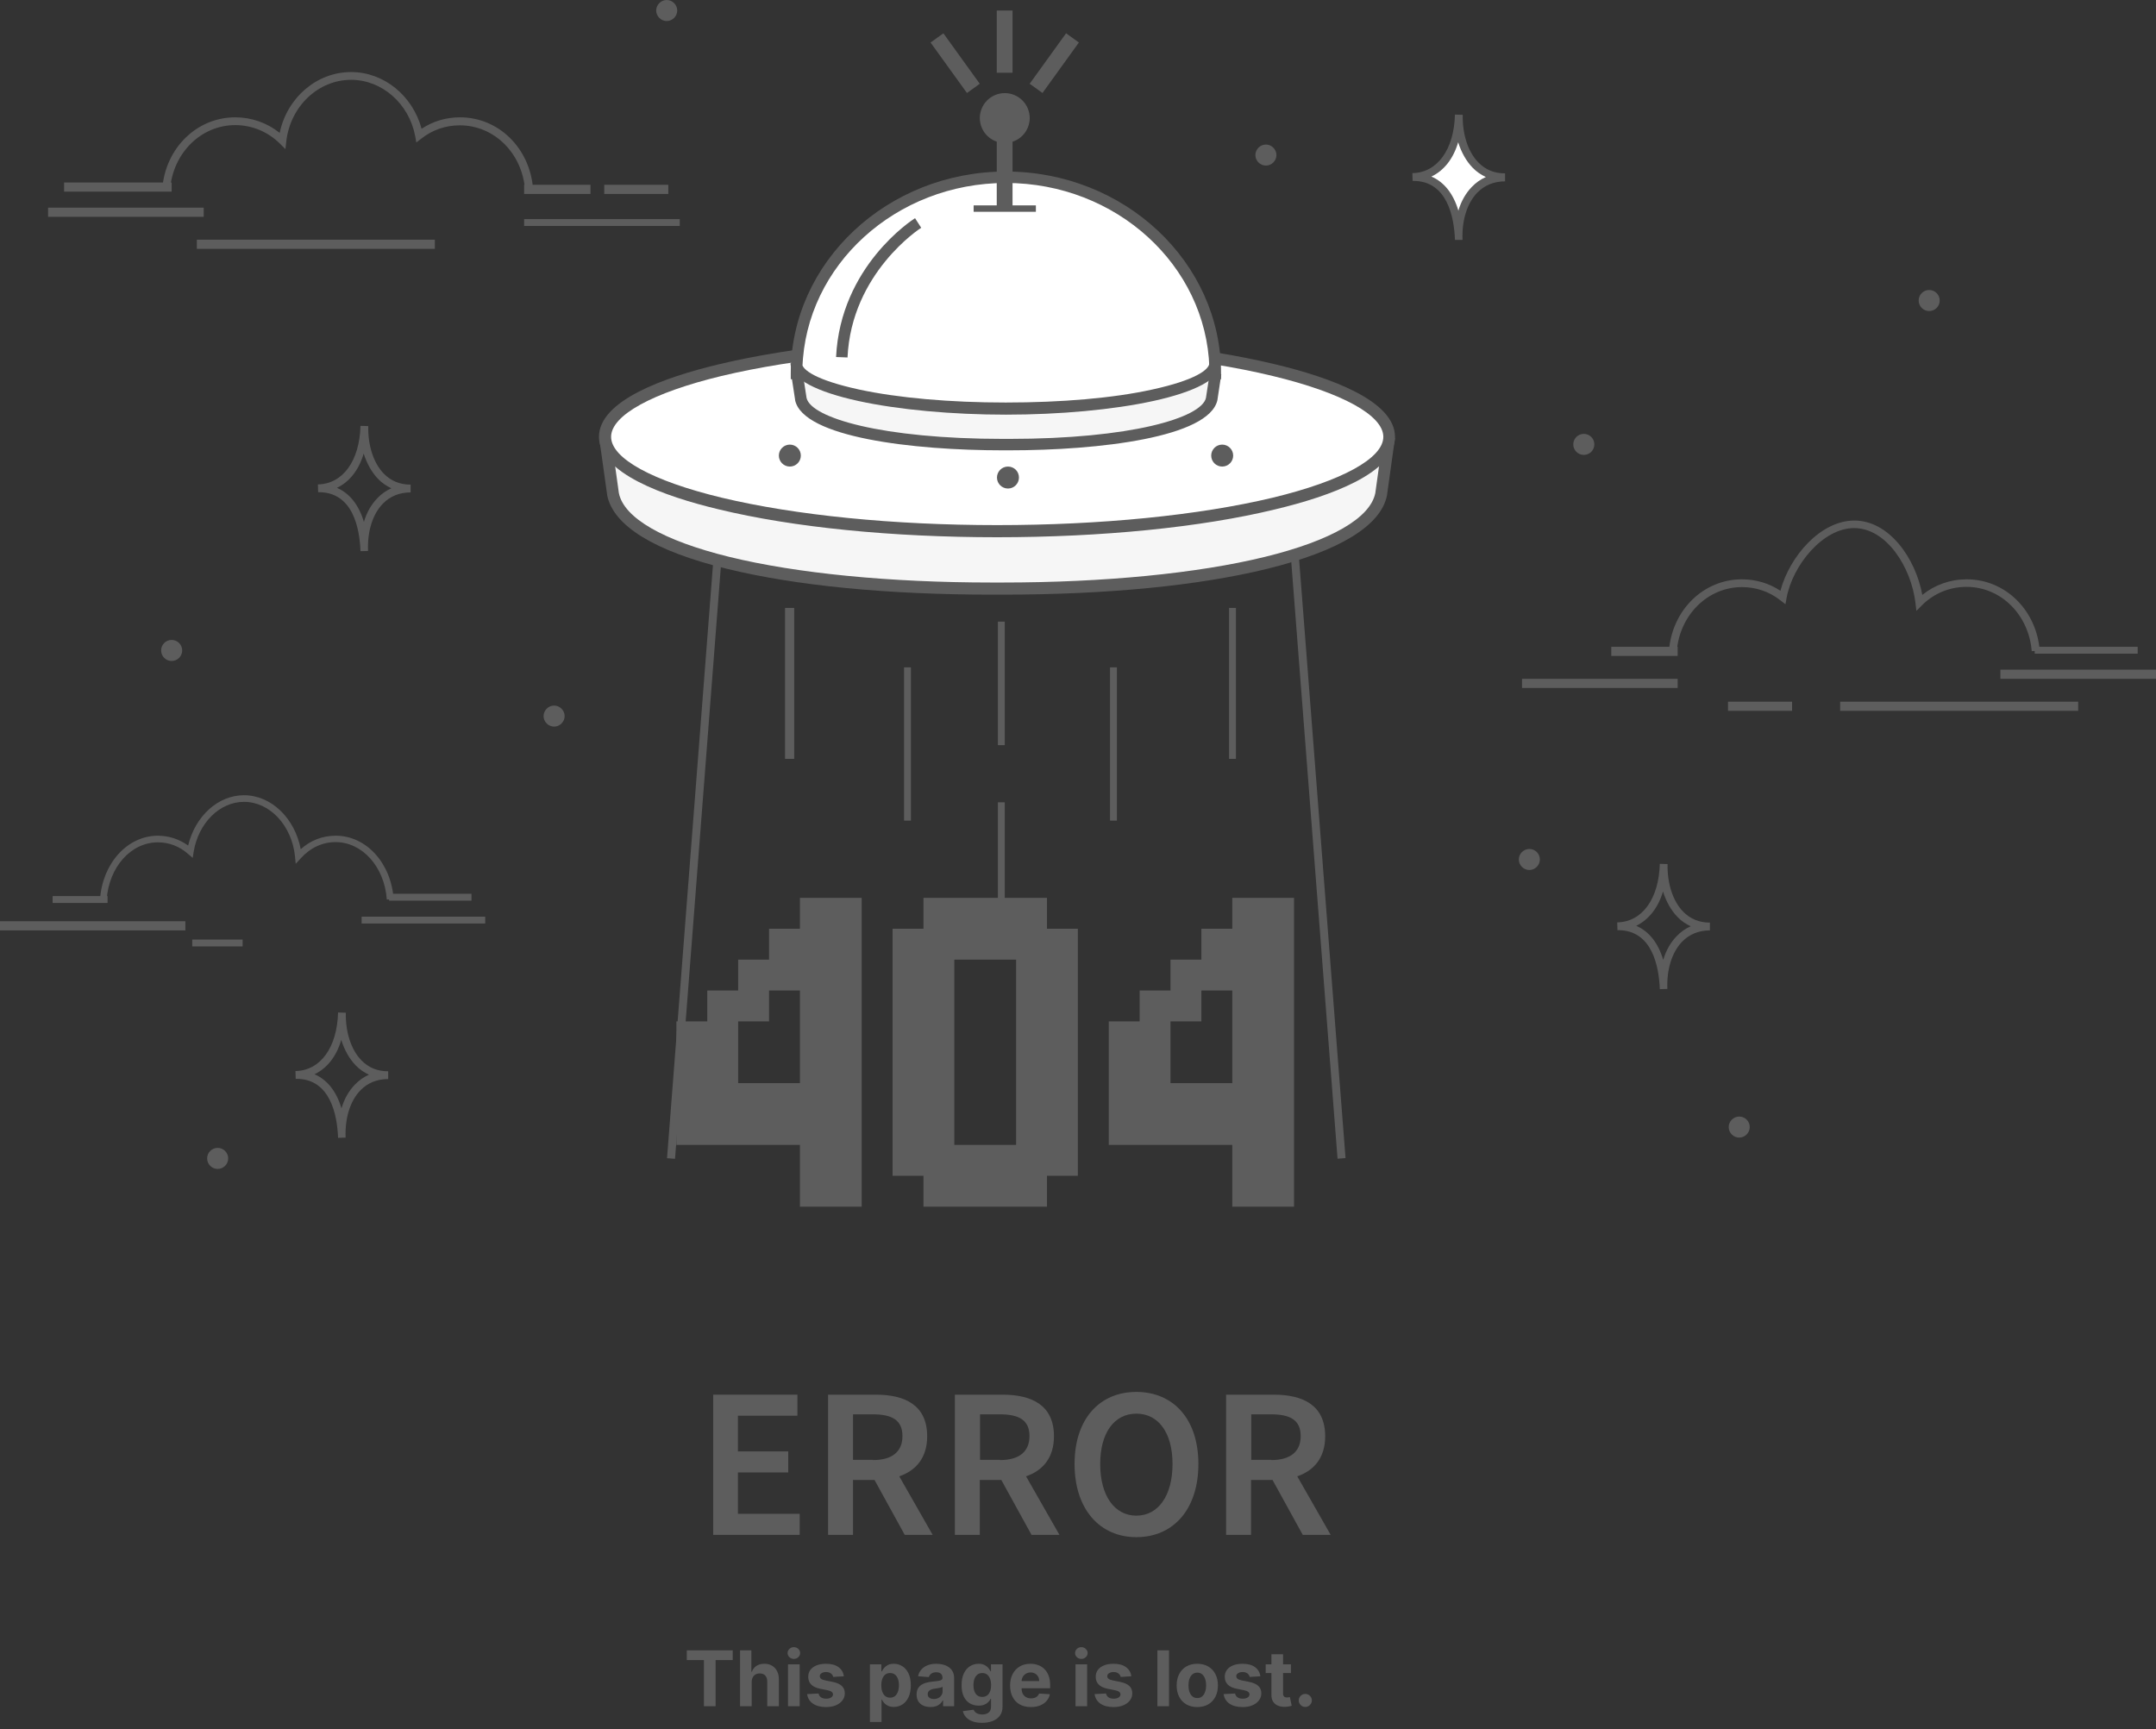 <svg width="561" height="450" viewBox="0 0 561 450" fill="none" xmlns="http://www.w3.org/2000/svg">
<rect x="0" y="0" width="561" height="450" fill="#333333" stroke="none"/>
<g clip-path="url(#clip0_297_8815)">
<path d="M260.848 104.092C260.372 104.092 260.193 104.092 259.419 104.092C258.644 104.092 258.585 104.092 258.108 104.092C219.398 104.092 173.78 107.781 157.641 114.923L159.546 128.612C162.464 143.49 203.616 153.191 258.108 153.191C258.585 153.191 258.704 153.191 259.419 153.191C260.193 153.191 260.372 153.191 260.848 153.191C315.34 153.191 356.492 143.49 359.47 128.612L361.375 114.923C345.177 107.722 299.558 104.092 260.848 104.092Z" fill="#F6F6F6"/>
<path d="M260.847 154.739H259.417H258.107C231.01 154.739 207.129 152.418 189.143 148.014C170.324 143.431 159.604 136.825 157.997 128.91V128.85L155.912 113.971L156.984 113.495C173.957 105.937 221.303 102.485 258.107 102.485C258.345 102.485 258.524 102.485 258.703 102.485H259.417H260.132C260.37 102.485 260.549 102.485 260.787 102.485C297.591 102.485 344.937 105.937 361.91 113.495L362.982 113.971L360.897 128.91C359.349 136.765 348.57 143.372 329.751 148.014C311.825 152.418 288.003 154.739 260.847 154.739ZM259.417 151.585H260.847C287.348 151.585 311.587 149.204 329.096 144.919C346.366 140.693 356.55 134.801 357.86 128.314L359.587 115.876C342.197 108.853 296.579 105.639 260.847 105.639C260.608 105.639 260.43 105.639 260.191 105.639H259.417H258.643C258.464 105.639 258.345 105.639 258.047 105.639C222.375 105.639 176.756 108.853 159.307 115.876L161.034 128.314C162.344 134.801 172.587 140.693 189.798 144.919C207.307 149.204 231.546 151.585 258.047 151.585H259.417Z" fill="#5D5D5D"/>
<path d="M259.419 138.253C315.761 138.253 361.435 127.249 361.435 113.674C361.435 100.099 315.761 89.094 259.419 89.094C203.077 89.094 157.402 100.099 157.402 113.674C157.402 127.249 203.077 138.253 259.419 138.253Z" fill="white"/>
<path d="M259.418 139.801C232.142 139.801 206.415 137.241 187 132.54C172.767 129.147 155.854 123.077 155.854 113.673C155.854 104.27 172.767 98.2 187 94.807C206.415 90.165 232.142 87.546 259.418 87.546C286.694 87.546 312.421 90.106 331.836 94.807C346.069 98.2 362.983 104.27 362.983 113.673C362.983 123.077 346.069 129.147 331.836 132.54C312.481 137.241 286.754 139.801 259.418 139.801ZM259.418 90.701C232.381 90.701 206.891 93.26 187.715 97.843C169.73 102.187 159.01 108.079 159.01 113.673C159.01 119.268 169.73 125.16 187.775 129.504C206.951 134.087 232.44 136.646 259.478 136.646C286.515 136.646 312.004 134.087 331.181 129.504C349.166 125.16 359.946 119.268 359.946 113.673C359.946 108.079 349.226 102.187 331.181 97.843C312.004 93.2 286.515 90.701 259.418 90.701Z" fill="#5D5D5D"/>
<path d="M315.816 103.318C315.816 110.103 291.697 115.637 261.86 115.637C232.024 115.637 207.904 110.103 207.904 103.318C207.904 96.533 215.468 94.629 245.245 93.557C315.161 91.058 315.816 96.474 315.816 103.318Z" fill="#F6F6F6"/>
<path d="M316.233 97.188H207.309C207.309 68.978 231.666 46.124 261.801 46.124C291.816 46.124 316.233 68.978 316.233 97.188Z" fill="white"/>
<path d="M205.76 98.676V97.188C205.76 68.204 230.892 44.636 261.741 44.636C292.59 44.636 317.722 68.204 317.722 97.188V98.676H205.76ZM261.741 47.612C233.095 47.612 209.631 69.037 208.797 95.7H314.684C313.851 69.037 290.446 47.612 261.741 47.612Z" fill="#5D5D5D"/>
<path d="M262.515 117.185H261.741H261.026C237.383 117.185 208.976 113.793 206.891 104.151V104.032L205.879 97.426L208.857 96.95L209.869 103.556C211.06 108.734 229.403 114.209 261.086 114.209H261.8H262.574C294.257 114.209 312.6 108.734 313.791 103.556L314.803 96.95L317.781 97.426L316.769 104.151C314.565 113.793 286.158 117.185 262.515 117.185Z" fill="#5D5D5D"/>
<path d="M314.685 94.926C318.02 100.878 291.578 106.175 261.741 106.175C231.905 106.175 205.641 100.164 208.857 94.867C213.026 87.963 215.468 87.487 245.245 86.416C315.161 83.916 312.065 90.403 314.685 94.926Z" fill="white"/>
<path d="M261.74 107.901C233.868 107.901 205.699 102.842 205.699 94.51H208.677C208.677 96.295 212.548 98.973 223.506 101.354C233.69 103.556 247.268 104.746 261.68 104.746C276.092 104.746 289.671 103.616 299.854 101.354C310.812 98.973 314.683 96.236 314.683 94.45H317.661C317.78 102.842 289.611 107.901 261.74 107.901Z" fill="#5D5D5D"/>
<path d="M205.521 121.41C207.099 121.41 208.379 120.131 208.379 118.554C208.379 116.976 207.099 115.697 205.521 115.697C203.942 115.697 202.662 116.976 202.662 118.554C202.662 120.131 203.942 121.41 205.521 121.41Z" fill="#5D5D5D"/>
<path d="M265.135 124.267C265.135 125.815 263.885 127.124 262.277 127.124C260.728 127.124 259.418 125.874 259.418 124.267C259.418 122.72 260.669 121.41 262.277 121.41C263.885 121.41 265.135 122.66 265.135 124.267Z" fill="#5D5D5D"/>
<path d="M318.019 121.41C319.598 121.41 320.877 120.131 320.877 118.554C320.877 116.976 319.598 115.697 318.019 115.697C316.44 115.697 315.16 116.976 315.16 118.554C315.16 120.131 316.44 121.41 318.019 121.41Z" fill="#5D5D5D"/>
<path d="M263.467 53.98C263.467 54.992 259.357 54.992 259.357 53.98V26.187L263.467 26.008V53.98Z" fill="#5D5D5D"/>
<path d="M263.944 36.703C267.253 35.323 268.815 31.524 267.434 28.218C266.053 24.912 262.252 23.351 258.943 24.731C255.635 26.111 254.073 29.91 255.454 33.216C256.835 36.522 260.636 38.083 263.944 36.703Z" fill="#5D5D5D"/>
<path d="M269.542 53.444H253.344V55.111H269.542V53.444Z" fill="#5D5D5D"/>
<path d="M263.467 2.738H259.357V18.926H263.467V2.738Z" fill="#5D5D5D"/>
<path d="M280.728 11.061L277.395 8.661L267.925 21.794L271.259 24.195L280.728 11.061Z" fill="#5D5D5D"/>
<path d="M251.608 24.201L254.941 21.8L245.472 8.667L242.138 11.068L251.608 24.201Z" fill="#5D5D5D"/>
<path d="M337.959 144.592L335.881 144.753L348.036 301.52L350.114 301.359L337.959 144.592Z" fill="#5D5D5D"/>
<path d="M185.702 144.619L173.566 301.386L175.645 301.546L187.78 144.78L185.702 144.619Z" fill="#5D5D5D"/>
<path d="M237.025 173.665H235.238V213.54H237.025V173.665Z" fill="#5D5D5D"/>
<path d="M261.443 208.779H259.656V240.321H261.443V208.779Z" fill="#5D5D5D"/>
<path d="M261.443 161.762H259.656V193.9H261.443V161.762Z" fill="#5D5D5D"/>
<path d="M206.654 158.191H204.271V197.471H206.654V158.191Z" fill="#5D5D5D"/>
<path d="M290.625 173.665H288.838V213.54H290.625V173.665Z" fill="#5D5D5D"/>
<path d="M321.593 158.191H319.807V197.471H321.593V158.191Z" fill="#5D5D5D"/>
<path d="M220.528 93.022L217.551 92.903C218.682 69.335 237.323 57.254 238.097 56.777L239.705 59.277C239.467 59.396 221.541 71.001 220.528 93.022Z" fill="#5D5D5D"/>
<path d="M185.512 362.922H207.487V368.398H192.003V377.682H205.105V383.157H192.003V393.929H208.083V399.405H185.571V362.922H185.512Z" fill="#5D5D5D"/>
<path d="M215.526 362.922H227.854C235.417 362.922 241.254 365.6 241.254 373.754C241.254 379.348 238.336 382.681 233.988 384.169L242.683 399.405H235.417L227.556 385.121H221.958V399.405H215.467V362.922H215.526ZM227.139 379.943C232.082 379.943 234.822 377.801 234.822 373.694C234.822 369.528 232.082 368.04 227.139 368.04H221.958V379.884H227.139V379.943Z" fill="#5D5D5D"/>
<path d="M248.519 362.922H260.846C268.41 362.922 274.246 365.6 274.246 373.754C274.246 379.348 271.328 382.681 266.98 384.169L275.675 399.405H268.41L260.548 385.121H254.95V399.405H248.459V362.922H248.519ZM260.191 379.943C265.134 379.943 267.874 377.801 267.874 373.694C267.874 369.528 265.134 368.04 260.191 368.04H255.01V379.884H260.191V379.943Z" fill="#5D5D5D"/>
<path d="M279.607 380.955C279.607 369.171 286.158 362.208 295.687 362.208C305.216 362.208 311.826 369.171 311.826 380.955C311.826 392.799 305.275 400 295.687 400C286.218 400 279.607 392.799 279.607 380.955ZM305.097 380.955C305.097 372.802 301.404 367.862 295.687 367.862C289.97 367.862 286.277 372.802 286.277 380.955C286.277 389.168 289.97 394.406 295.687 394.406C301.404 394.406 305.097 389.168 305.097 380.955Z" fill="#5D5D5D"/>
<path d="M319.091 362.922H331.419C338.982 362.922 344.818 365.6 344.818 373.754C344.818 379.348 341.9 382.681 337.553 384.169L346.247 399.405H338.982L331.121 385.121H325.523V399.405H319.031V362.922H319.091ZM330.763 379.943C335.706 379.943 338.446 377.801 338.446 373.694C338.446 369.528 335.706 368.04 330.763 368.04H325.582V379.884H330.763V379.943Z" fill="#5D5D5D"/>
<path d="M53.003 54.04H12.506V56.42H53.003V54.04Z" fill="#5D5D5D"/>
<path d="M176.876 57.015H136.379V58.801H176.876V57.015Z" fill="#5D5D5D"/>
<path d="M113.153 62.372H51.217V64.752H113.153V62.372Z" fill="#5D5D5D"/>
<path d="M173.898 48.088H157.223V50.469H173.898V48.088Z" fill="#5D5D5D"/>
<path d="M44.666 47.493H16.676V49.873H44.666V47.493Z" fill="#5D5D5D"/>
<path d="M153.65 48.088H136.379V50.469H153.65V48.088Z" fill="#5D5D5D"/>
<path d="M136.618 49.338C135.844 39.816 128.578 32.614 119.645 32.614C115.953 32.614 112.498 33.805 109.64 36.066L108.33 37.078L108.032 35.411C106.424 26.96 99.397 20.771 91.357 20.771C82.841 20.771 75.575 27.615 74.503 36.721L74.265 38.804L72.776 37.316C69.679 34.281 65.57 32.555 61.222 32.555C52.349 32.555 45.024 39.756 44.249 49.279L42.225 49.1C43.058 38.506 51.217 30.531 61.222 30.531C65.451 30.531 69.5 31.96 72.776 34.578C74.682 25.413 82.424 18.747 91.357 18.747C99.873 18.747 107.377 24.877 109.699 33.507C112.677 31.543 116.072 30.531 119.705 30.531C129.71 30.531 137.869 38.506 138.702 49.1L136.618 49.338Z" fill="#5D5D5D"/>
<path d="M561.001 174.26H520.504V176.64H561.001V174.26Z" fill="#5D5D5D"/>
<path d="M436.532 176.64H396.035V179.021H436.532V176.64Z" fill="#5D5D5D"/>
<path d="M540.751 182.592H478.814V184.972H540.751V182.592Z" fill="#5D5D5D"/>
<path d="M466.308 182.592H449.633V184.972H466.308V182.592Z" fill="#5D5D5D"/>
<path d="M556.235 168.308H529.436V170.094H556.235V168.308Z" fill="#5D5D5D"/>
<path d="M436.532 168.308H419.262V170.689H436.532V168.308Z" fill="#5D5D5D"/>
<path d="M528.663 169.439C527.889 159.917 520.623 152.715 511.69 152.715C507.342 152.715 503.233 154.382 500.136 157.477L498.648 158.964L498.409 156.881C497.278 147.538 490.846 137.42 482.449 137.42C474.349 137.42 466.488 147.002 464.88 155.572L464.583 157.239L463.272 156.227C460.414 153.965 456.96 152.775 453.267 152.775C444.394 152.775 437.069 159.976 436.294 169.499L434.27 169.32C435.103 158.726 443.262 150.751 453.267 150.751C456.841 150.751 460.295 151.763 463.272 153.727C465.655 144.8 473.694 135.456 482.508 135.456C491.501 135.456 498.409 145.157 500.196 154.798C503.471 152.18 507.462 150.751 511.749 150.751C521.755 150.751 529.913 158.726 530.747 169.32L528.663 169.439Z" fill="#5D5D5D"/>
<path d="M126.255 238.536H94.096V240.321H126.255V238.536Z" fill="#5D5D5D"/>
<path d="M48.239 239.726H0V242.107H48.239V239.726Z" fill="#5D5D5D"/>
<path d="M63.127 244.488H50.025V246.273H63.127V244.488Z" fill="#5D5D5D"/>
<path d="M122.682 232.584H101.242V234.37H122.682V232.584Z" fill="#5D5D5D"/>
<path d="M27.99 233.18H13.697V234.965H27.99V233.18Z" fill="#5D5D5D"/>
<path d="M100.647 234.072C100.051 225.562 94.274 219.134 87.307 219.134C83.912 219.134 80.696 220.622 78.254 223.36L76.944 224.788L76.766 222.884C75.932 214.79 70.215 208.66 63.485 208.66C57.172 208.66 51.634 214.135 50.383 221.693L50.145 223.241L48.954 222.229C46.691 220.205 43.951 219.194 41.093 219.194C34.065 219.194 28.348 225.621 27.753 234.132L26.025 234.013C26.68 224.61 33.172 217.468 41.093 217.468C43.892 217.468 46.631 218.36 48.954 220.027C50.8 212.349 56.755 206.934 63.485 206.934C70.572 206.934 76.706 212.885 78.254 220.979C80.815 218.658 83.972 217.468 87.366 217.468C95.287 217.468 101.778 224.55 102.433 234.013L100.647 234.072Z" fill="#5D5D5D"/>
<path d="M431.886 257.402C431.886 257.343 431.886 257.283 431.886 257.283C431.647 251.51 429.92 242.047 421.047 242.047C420.987 242.047 420.928 242.047 420.868 242.047L420.809 240.024C427.3 239.905 431.647 233.894 431.886 224.788L433.911 224.848C433.791 229.847 435.28 234.489 437.96 237.227C439.806 239.131 442.189 240.083 444.928 240.083V242.107C442.01 242.107 439.568 243.119 437.662 245.083C435.042 247.82 433.672 252.224 433.851 257.224C433.851 257.283 433.851 257.343 433.851 257.343L431.886 257.402ZM425.752 240.917C429.087 242.345 431.469 245.38 432.779 249.784C433.494 247.344 434.685 245.261 436.233 243.654C437.305 242.524 438.556 241.631 439.925 241.036C438.675 240.441 437.484 239.667 436.471 238.596C434.804 236.87 433.553 234.608 432.719 231.989C431.469 236.215 429.027 239.31 425.752 240.917Z" fill="#5D5D5D"/>
<path d="M87.962 296.087C87.962 296.027 87.962 295.968 87.962 295.968C87.724 290.195 85.996 280.732 77.123 280.732C77.063 280.732 77.004 280.732 76.944 280.732L76.885 278.708C83.376 278.589 87.724 272.578 87.962 263.473L89.987 263.532C89.868 268.531 91.356 273.174 94.036 275.911C95.882 277.816 98.205 278.768 100.945 278.768H101.004V280.791C98.086 280.791 95.644 281.803 93.739 283.767C91.118 286.505 89.749 290.909 89.927 295.908C89.927 295.968 89.927 296.027 89.927 296.027L87.962 296.087ZM81.828 279.542C85.163 280.97 87.545 284.005 88.855 288.409C89.57 285.969 90.761 283.886 92.309 282.279C93.381 281.149 94.632 280.256 96.002 279.661C94.751 279.066 93.56 278.292 92.547 277.221C90.88 275.495 89.629 273.233 88.796 270.614C87.545 274.9 85.103 277.994 81.828 279.542Z" fill="#5D5D5D"/>
<path d="M93.798 143.431C93.798 143.372 93.798 143.312 93.798 143.312C93.56 137.48 91.832 127.957 82.78 128.076L82.721 126.053C89.212 125.934 93.56 119.923 93.798 110.817L95.823 110.876C95.704 115.876 97.192 120.518 99.872 123.256C101.718 125.16 104.101 126.112 106.84 126.112V128.136C103.922 128.136 101.48 129.148 99.575 131.112C96.954 133.849 95.584 138.253 95.763 143.253C95.763 143.312 95.763 143.372 95.763 143.372L93.798 143.431ZM87.664 126.945C90.999 128.374 93.381 131.409 94.691 135.813C95.406 133.373 96.597 131.29 98.145 129.683C99.217 128.552 100.468 127.66 101.838 127.064C100.587 126.469 99.396 125.696 98.383 124.624C96.716 122.898 95.465 120.637 94.632 118.018C93.381 122.303 90.939 125.398 87.664 126.945Z" fill="#5D5D5D"/>
<path d="M379.597 62.431C379.3 54.278 376.5 45.946 367.508 46.065C374.773 45.946 379.359 39.28 379.597 29.817C379.419 38.03 383.349 46.124 391.687 46.065C383.111 46.124 379.24 54.099 379.597 62.431Z" fill="white"/>
<path d="M378.585 62.431C378.585 62.372 378.585 62.312 378.585 62.312C378.347 56.539 376.62 47.076 367.746 47.076C367.686 47.076 367.627 47.076 367.567 47.076L367.508 45.053C373.999 44.934 378.347 38.923 378.585 29.817L380.61 29.876C380.491 34.876 381.979 39.518 384.659 42.255C386.506 44.16 388.828 45.112 391.568 45.112H391.627V47.195C388.709 47.195 386.267 48.207 384.362 50.171C381.741 52.909 380.372 57.313 380.55 62.312C380.55 62.372 380.55 62.431 380.55 62.431H378.585ZM372.451 45.945C375.786 47.374 378.168 50.409 379.478 54.813C380.193 52.373 381.384 50.29 382.932 48.683C384.004 47.552 385.255 46.66 386.625 46.065C385.374 45.469 384.183 44.696 383.171 43.624C381.503 41.898 380.252 39.637 379.419 37.018C378.168 41.303 375.726 44.398 372.451 45.945Z" fill="#5D5D5D"/>
<path d="M146.92 186.341C146.92 187.829 145.67 189.079 144.181 189.079C142.692 189.079 141.441 187.829 141.441 186.341C141.441 184.853 142.692 183.604 144.181 183.604C145.67 183.604 146.92 184.853 146.92 186.341Z" fill="#5D5D5D"/>
<path d="M56.636 304.181C58.149 304.181 59.376 302.955 59.376 301.443C59.376 299.931 58.149 298.706 56.636 298.706C55.123 298.706 53.897 299.931 53.897 301.443C53.897 302.955 55.123 304.181 56.636 304.181Z" fill="#5D5D5D"/>
<path d="M44.665 171.998C46.178 171.998 47.405 170.773 47.405 169.261C47.405 167.749 46.178 166.523 44.665 166.523C43.152 166.523 41.926 167.749 41.926 169.261C41.926 170.773 43.152 171.998 44.665 171.998Z" fill="#5D5D5D"/>
<path d="M176.221 2.738C176.221 4.226 174.971 5.475 173.482 5.475C171.993 5.475 170.742 4.226 170.742 2.738C170.742 1.25 171.993 0 173.482 0C174.971 0 176.221 1.25 176.221 2.738Z" fill="#5D5D5D"/>
<path d="M501.982 80.94C503.495 80.94 504.721 79.715 504.721 78.203C504.721 76.691 503.495 75.465 501.982 75.465C500.469 75.465 499.242 76.691 499.242 78.203C499.242 79.715 500.469 80.94 501.982 80.94Z" fill="#5D5D5D"/>
<path d="M412.114 118.375C413.627 118.375 414.854 117.15 414.854 115.638C414.854 114.126 413.627 112.9 412.114 112.9C410.601 112.9 409.375 114.126 409.375 115.638C409.375 117.15 410.601 118.375 412.114 118.375Z" fill="#5D5D5D"/>
<path d="M455.291 293.29C455.291 294.778 454.041 296.027 452.552 296.027C451.063 296.027 449.812 294.778 449.812 293.29C449.812 291.802 451.063 290.552 452.552 290.552C454.041 290.552 455.291 291.742 455.291 293.29Z" fill="#5D5D5D"/>
<path d="M332.133 40.351C332.133 41.839 330.883 43.089 329.394 43.089C327.905 43.089 326.654 41.839 326.654 40.351C326.654 38.863 327.905 37.614 329.394 37.614C330.883 37.614 332.133 38.863 332.133 40.351Z" fill="#5D5D5D"/>
<path d="M400.68 223.657C400.68 225.145 399.43 226.395 397.941 226.395C396.452 226.395 395.201 225.145 395.201 223.657C395.201 222.169 396.452 220.919 397.941 220.919C399.43 220.919 400.68 222.11 400.68 223.657Z" fill="#5D5D5D"/>
</g>
<path d="M216.179 305.964H224.214V314H216.179V305.964ZM208.143 297.929H216.179V305.964H208.143V297.929ZM208.143 305.964H216.179V314H208.143V305.964ZM216.179 297.929H224.214V305.964H216.179V297.929ZM216.179 289.893H224.214V297.929H216.179V289.893ZM208.143 289.893H216.179V297.929H208.143V289.893ZM200.107 289.893H208.143V297.929H200.107V289.893ZM192.071 289.893H200.107V297.929H192.071V289.893ZM184.036 289.893H192.071V297.929H184.036V289.893ZM176 289.893H184.036V297.929H176V289.893ZM176 281.857H184.036V289.893H176V281.857ZM184.036 281.857H192.071V289.893H184.036V281.857ZM192.071 281.857H200.107V289.893H192.071V281.857ZM200.107 281.857H208.143V289.893H200.107V281.857ZM208.143 281.857H216.179V289.893H208.143V281.857ZM216.179 281.857H224.214V289.893H216.179V281.857ZM216.179 273.821H224.214V281.857H216.179V273.821ZM216.179 265.786H224.214V273.821H216.179V265.786ZM208.143 265.786H216.179V273.821H208.143V265.786ZM208.143 273.821H216.179V281.857H208.143V273.821ZM216.179 233.643H224.214V241.679H216.179V233.643ZM208.143 233.643H216.179V241.679H208.143V233.643ZM208.143 241.679H216.179V249.714H208.143V241.679ZM208.143 249.714H216.179V257.75H208.143V249.714ZM208.143 257.75H216.179V265.786H208.143V257.75ZM216.179 257.75H224.214V265.786H216.179V257.75ZM216.179 249.714H224.214V257.75H216.179V249.714ZM216.179 241.679H224.214V249.714H216.179V241.679ZM200.107 241.679H208.143V249.714H200.107V241.679ZM200.107 249.714H208.143V257.75H200.107V249.714ZM192.071 249.714H200.107V257.75H192.071V249.714ZM192.071 257.75H200.107V265.786H192.071V257.75ZM184.036 265.786H192.071V273.821H184.036V265.786ZM184.036 257.75H192.071V265.786H184.036V257.75ZM184.036 273.821H192.071V281.857H184.036V273.821ZM176 273.821H184.036V281.857H176V273.821ZM176 265.786H184.036V273.821H176V265.786ZM248.321 233.643H256.357V241.679H248.321V233.643ZM240.286 233.643H248.321V241.679H240.286V233.643ZM240.286 241.679H248.321V249.714H240.286V241.679ZM248.321 241.679H256.357V249.714H248.321V241.679ZM256.357 241.679H264.393V249.714H256.357V241.679ZM256.357 233.643H264.393V241.679H256.357V233.643ZM264.393 233.643H272.429V241.679H264.393V233.643ZM272.429 241.679H280.464V249.714H272.429V241.679ZM264.393 241.679H272.429V249.714H264.393V241.679ZM272.429 249.714H280.464V257.75H272.429V249.714ZM272.429 297.929H280.464V305.964H272.429V297.929ZM272.429 289.893H280.464V297.929H272.429V289.893ZM272.429 281.857H280.464V289.893H272.429V281.857ZM272.429 273.821H280.464V281.857H272.429V273.821ZM272.429 265.786H280.464V273.821H272.429V265.786ZM272.429 257.75H280.464V265.786H272.429V257.75ZM264.393 297.929H272.429V305.964H264.393V297.929ZM264.393 305.964H272.429V314H264.393V305.964ZM256.357 305.964H264.393V314H256.357V305.964ZM256.357 297.929H264.393V305.964H256.357V297.929ZM248.321 305.964H256.357V314H248.321V305.964ZM240.286 305.964H248.321V314H240.286V305.964ZM240.286 297.929H248.321V305.964H240.286V297.929ZM248.321 297.929H256.357V305.964H248.321V297.929ZM240.286 289.893H248.321V297.929H240.286V289.893ZM232.25 297.929H240.286V305.964H232.25V297.929ZM232.25 289.893H240.286V297.929H232.25V289.893ZM232.25 281.857H240.286V289.893H232.25V281.857ZM232.25 273.821H240.286V281.857H232.25V273.821ZM232.25 265.786H240.286V273.821H232.25V265.786ZM232.25 257.75H240.286V265.786H232.25V257.75ZM232.25 249.714H240.286V257.75H232.25V249.714ZM240.286 249.714H248.321V257.75H240.286V249.714ZM232.25 241.679H240.286V249.714H232.25V241.679ZM240.286 257.75H248.321V265.786H240.286V257.75ZM240.286 265.786H248.321V273.821H240.286V265.786ZM240.286 273.821H248.321V281.857H240.286V273.821ZM240.286 281.857H248.321V289.893H240.286V281.857ZM264.393 249.714H272.429V257.75H264.393V249.714ZM264.393 257.75H272.429V265.786H264.393V257.75ZM264.393 265.786H272.429V273.821H264.393V265.786ZM264.393 273.821H272.429V281.857H264.393V273.821ZM264.393 281.857H272.429V289.893H264.393V281.857ZM264.393 289.893H272.429V297.929H264.393V289.893ZM328.679 305.964H336.714V314H328.679V305.964ZM320.643 297.929H328.679V305.964H320.643V297.929ZM320.643 305.964H328.679V314H320.643V305.964ZM328.679 297.929H336.714V305.964H328.679V297.929ZM328.679 289.893H336.714V297.929H328.679V289.893ZM320.643 289.893H328.679V297.929H320.643V289.893ZM312.607 289.893H320.643V297.929H312.607V289.893ZM304.571 289.893H312.607V297.929H304.571V289.893ZM296.536 289.893H304.571V297.929H296.536V289.893ZM288.5 289.893H296.536V297.929H288.5V289.893ZM288.5 281.857H296.536V289.893H288.5V281.857ZM296.536 281.857H304.571V289.893H296.536V281.857ZM304.571 281.857H312.607V289.893H304.571V281.857ZM312.607 281.857H320.643V289.893H312.607V281.857ZM320.643 281.857H328.679V289.893H320.643V281.857ZM328.679 281.857H336.714V289.893H328.679V281.857ZM328.679 273.821H336.714V281.857H328.679V273.821ZM328.679 265.786H336.714V273.821H328.679V265.786ZM320.643 265.786H328.679V273.821H320.643V265.786ZM320.643 273.821H328.679V281.857H320.643V273.821ZM328.679 233.643H336.714V241.679H328.679V233.643ZM320.643 233.643H328.679V241.679H320.643V233.643ZM320.643 241.679H328.679V249.714H320.643V241.679ZM320.643 249.714H328.679V257.75H320.643V249.714ZM320.643 257.75H328.679V265.786H320.643V257.75ZM328.679 257.75H336.714V265.786H328.679V257.75ZM328.679 249.714H336.714V257.75H328.679V249.714ZM328.679 241.679H336.714V249.714H328.679V241.679ZM312.607 241.679H320.643V249.714H312.607V241.679ZM312.607 249.714H320.643V257.75H312.607V249.714ZM304.571 249.714H312.607V257.75H304.571V249.714ZM304.571 257.75H312.607V265.786H304.571V257.75ZM296.536 265.786H304.571V273.821H296.536V265.786ZM296.536 257.75H304.571V265.786H296.536V257.75ZM296.536 273.821H304.571V281.857H296.536V273.821ZM288.5 273.821H296.536V281.857H288.5V273.821ZM288.5 265.786H296.536V273.821H288.5V265.786Z" fill="#5D5D5D"/>
<path d="M178.71 431.99V429.455H190.656V431.99H186.203V444H183.163V431.99H178.71ZM195.592 437.693V444H192.567V429.455H195.507V435.016H195.635C195.881 434.372 196.279 433.867 196.828 433.503C197.377 433.134 198.066 432.949 198.895 432.949C199.652 432.949 200.313 433.115 200.876 433.446C201.445 433.773 201.885 434.244 202.197 434.859C202.515 435.47 202.671 436.202 202.666 437.054V444H199.641V437.594C199.645 436.921 199.475 436.398 199.129 436.024C198.788 435.65 198.31 435.463 197.695 435.463C197.283 435.463 196.918 435.551 196.601 435.726C196.288 435.901 196.042 436.157 195.862 436.493C195.687 436.824 195.597 437.224 195.592 437.693ZM205.047 444V433.091H208.073V444H205.047ZM206.567 431.685C206.117 431.685 205.731 431.536 205.409 431.237C205.092 430.934 204.934 430.572 204.934 430.151C204.934 429.734 205.092 429.376 205.409 429.078C205.731 428.775 206.117 428.624 206.567 428.624C207.017 428.624 207.4 428.775 207.718 429.078C208.04 429.376 208.201 429.734 208.201 430.151C208.201 430.572 208.04 430.934 207.718 431.237C207.4 431.536 207.017 431.685 206.567 431.685ZM219.573 436.202L216.803 436.372C216.756 436.135 216.654 435.922 216.498 435.733C216.342 435.539 216.136 435.385 215.88 435.271C215.629 435.153 215.328 435.094 214.978 435.094C214.509 435.094 214.114 435.193 213.792 435.392C213.47 435.586 213.309 435.847 213.309 436.173C213.309 436.434 213.413 436.654 213.621 436.834C213.83 437.014 214.187 437.158 214.694 437.267L216.668 437.665C217.729 437.883 218.52 438.233 219.04 438.716C219.561 439.199 219.822 439.833 219.822 440.619C219.822 441.334 219.611 441.962 219.19 442.501C218.773 443.041 218.2 443.463 217.471 443.766C216.746 444.064 215.911 444.213 214.964 444.213C213.52 444.213 212.369 443.912 211.512 443.311C210.66 442.705 210.16 441.881 210.013 440.839L212.989 440.683C213.079 441.124 213.297 441.46 213.643 441.692C213.988 441.919 214.431 442.033 214.971 442.033C215.501 442.033 215.927 441.931 216.249 441.727C216.576 441.519 216.742 441.251 216.746 440.925C216.742 440.65 216.626 440.425 216.398 440.25C216.171 440.07 215.821 439.933 215.347 439.838L213.458 439.462C212.393 439.249 211.6 438.879 211.079 438.354C210.563 437.828 210.305 437.158 210.305 436.344C210.305 435.643 210.494 435.039 210.873 434.533C211.256 434.026 211.794 433.635 212.485 433.361C213.181 433.086 213.996 432.949 214.928 432.949C216.306 432.949 217.39 433.24 218.181 433.822C218.977 434.405 219.441 435.198 219.573 436.202ZM226.356 448.091V433.091H229.339V434.923H229.474C229.606 434.63 229.798 434.331 230.049 434.028C230.305 433.721 230.636 433.465 231.043 433.261C231.455 433.053 231.967 432.949 232.577 432.949C233.373 432.949 234.107 433.157 234.779 433.574C235.451 433.986 235.989 434.608 236.391 435.442C236.794 436.27 236.995 437.31 236.995 438.56C236.995 439.777 236.799 440.804 236.406 441.642C236.017 442.475 235.487 443.107 234.815 443.538C234.147 443.964 233.399 444.178 232.57 444.178C231.983 444.178 231.484 444.08 231.072 443.886C230.665 443.692 230.331 443.448 230.07 443.155C229.81 442.857 229.611 442.556 229.474 442.253H229.381V448.091H226.356ZM229.317 438.545C229.317 439.194 229.407 439.76 229.587 440.243C229.767 440.726 230.028 441.102 230.369 441.372C230.71 441.637 231.124 441.77 231.612 441.77C232.104 441.77 232.521 441.635 232.862 441.365C233.202 441.09 233.46 440.712 233.636 440.229C233.816 439.741 233.906 439.18 233.906 438.545C233.906 437.916 233.818 437.362 233.643 436.884C233.468 436.405 233.21 436.031 232.869 435.761C232.528 435.491 232.109 435.357 231.612 435.357C231.119 435.357 230.702 435.487 230.362 435.747C230.025 436.008 229.767 436.377 229.587 436.855C229.407 437.333 229.317 437.897 229.317 438.545ZM242.123 444.206C241.427 444.206 240.807 444.085 240.262 443.844C239.718 443.598 239.287 443.235 238.969 442.757C238.657 442.274 238.501 441.673 238.501 440.953C238.501 440.347 238.612 439.838 238.835 439.426C239.057 439.014 239.36 438.683 239.744 438.432C240.127 438.181 240.563 437.991 241.05 437.864C241.543 437.736 242.059 437.646 242.599 437.594C243.233 437.527 243.745 437.466 244.133 437.409C244.521 437.348 244.803 437.258 244.978 437.139C245.153 437.021 245.241 436.846 245.241 436.614V436.571C245.241 436.121 245.099 435.773 244.815 435.527C244.535 435.281 244.138 435.158 243.621 435.158C243.077 435.158 242.644 435.278 242.322 435.52C242 435.757 241.787 436.055 241.683 436.415L238.884 436.188C239.026 435.525 239.306 434.952 239.722 434.469C240.139 433.981 240.676 433.607 241.335 433.347C241.997 433.081 242.764 432.949 243.636 432.949C244.242 432.949 244.822 433.02 245.376 433.162C245.934 433.304 246.429 433.524 246.86 433.822C247.296 434.121 247.639 434.504 247.89 434.973C248.141 435.437 248.266 435.993 248.266 436.642V444H245.397V442.487H245.312C245.137 442.828 244.902 443.129 244.609 443.389C244.315 443.645 243.962 443.846 243.55 443.993C243.138 444.135 242.663 444.206 242.123 444.206ZM242.989 442.118C243.434 442.118 243.827 442.03 244.168 441.855C244.509 441.675 244.777 441.434 244.971 441.131C245.165 440.828 245.262 440.484 245.262 440.101V438.943C245.167 439.005 245.037 439.062 244.871 439.114C244.71 439.161 244.528 439.206 244.325 439.249C244.121 439.286 243.917 439.322 243.714 439.355C243.51 439.384 243.326 439.41 243.16 439.433C242.805 439.485 242.495 439.568 242.229 439.682C241.964 439.795 241.758 439.949 241.612 440.143C241.465 440.333 241.391 440.57 241.391 440.854C241.391 441.266 241.54 441.58 241.839 441.798C242.142 442.011 242.525 442.118 242.989 442.118ZM255.528 448.318C254.548 448.318 253.708 448.183 253.007 447.913C252.311 447.648 251.757 447.286 251.345 446.827C250.933 446.367 250.666 445.851 250.543 445.278L253.341 444.902C253.426 445.12 253.561 445.323 253.746 445.513C253.93 445.702 254.174 445.854 254.477 445.967C254.785 446.086 255.159 446.145 255.599 446.145C256.258 446.145 256.8 445.984 257.226 445.662C257.657 445.345 257.872 444.812 257.872 444.064V442.068H257.744C257.612 442.371 257.413 442.658 257.148 442.928C256.883 443.197 256.542 443.418 256.125 443.588C255.708 443.759 255.211 443.844 254.634 443.844C253.814 443.844 253.069 443.654 252.396 443.276C251.729 442.892 251.196 442.307 250.798 441.521C250.405 440.731 250.209 439.732 250.209 438.524C250.209 437.288 250.41 436.256 250.812 435.428C251.215 434.599 251.75 433.979 252.418 433.567C253.09 433.155 253.826 432.949 254.626 432.949C255.237 432.949 255.749 433.053 256.161 433.261C256.572 433.465 256.904 433.721 257.155 434.028C257.411 434.331 257.607 434.63 257.744 434.923H257.858V433.091H260.862V444.107C260.862 445.035 260.635 445.811 260.18 446.436C259.726 447.061 259.096 447.53 258.291 447.842C257.491 448.16 256.57 448.318 255.528 448.318ZM255.592 441.571C256.08 441.571 256.492 441.45 256.828 441.209C257.169 440.963 257.429 440.612 257.609 440.158C257.794 439.698 257.886 439.149 257.886 438.51C257.886 437.871 257.796 437.317 257.616 436.848C257.437 436.375 257.176 436.008 256.835 435.747C256.494 435.487 256.08 435.357 255.592 435.357C255.095 435.357 254.676 435.491 254.335 435.761C253.994 436.027 253.736 436.396 253.561 436.869C253.386 437.343 253.298 437.89 253.298 438.51C253.298 439.14 253.386 439.684 253.561 440.143C253.741 440.598 253.999 440.951 254.335 441.202C254.676 441.448 255.095 441.571 255.592 441.571ZM268.241 444.213C267.119 444.213 266.153 443.986 265.344 443.531C264.539 443.072 263.919 442.423 263.483 441.585C263.047 440.742 262.83 439.746 262.83 438.595C262.83 437.473 263.047 436.488 263.483 435.641C263.919 434.793 264.532 434.133 265.322 433.659C266.118 433.186 267.051 432.949 268.121 432.949C268.84 432.949 269.51 433.065 270.131 433.297C270.756 433.524 271.3 433.867 271.764 434.327C272.233 434.786 272.598 435.364 272.858 436.06C273.118 436.751 273.249 437.561 273.249 438.489V439.32H264.037V437.445H270.401C270.401 437.009 270.306 436.623 270.116 436.287C269.927 435.951 269.664 435.688 269.328 435.499C268.997 435.304 268.611 435.207 268.17 435.207C267.711 435.207 267.304 435.314 266.949 435.527C266.598 435.735 266.324 436.017 266.125 436.372C265.926 436.723 265.824 437.113 265.82 437.544V439.327C265.82 439.866 265.919 440.333 266.118 440.726C266.321 441.119 266.608 441.422 266.977 441.635C267.347 441.848 267.785 441.955 268.291 441.955C268.627 441.955 268.935 441.907 269.214 441.812C269.494 441.718 269.733 441.576 269.932 441.386C270.131 441.197 270.282 440.965 270.386 440.69L273.185 440.875C273.043 441.547 272.751 442.134 272.311 442.636C271.875 443.134 271.312 443.522 270.621 443.801C269.934 444.076 269.141 444.213 268.241 444.213ZM279.852 444V433.091H282.877V444H279.852ZM281.372 431.685C280.922 431.685 280.536 431.536 280.214 431.237C279.897 430.934 279.738 430.572 279.738 430.151C279.738 429.734 279.897 429.376 280.214 429.078C280.536 428.775 280.922 428.624 281.372 428.624C281.822 428.624 282.205 428.775 282.522 429.078C282.844 429.376 283.005 429.734 283.005 430.151C283.005 430.572 282.844 430.934 282.522 431.237C282.205 431.536 281.822 431.685 281.372 431.685ZM294.378 436.202L291.608 436.372C291.561 436.135 291.459 435.922 291.303 435.733C291.146 435.539 290.94 435.385 290.685 435.271C290.434 435.153 290.133 435.094 289.783 435.094C289.314 435.094 288.919 435.193 288.597 435.392C288.275 435.586 288.114 435.847 288.114 436.173C288.114 436.434 288.218 436.654 288.426 436.834C288.634 437.014 288.992 437.158 289.499 437.267L291.473 437.665C292.534 437.883 293.324 438.233 293.845 438.716C294.366 439.199 294.626 439.833 294.626 440.619C294.626 441.334 294.416 441.962 293.994 442.501C293.578 443.041 293.005 443.463 292.276 443.766C291.551 444.064 290.715 444.213 289.768 444.213C288.324 444.213 287.174 443.912 286.317 443.311C285.464 442.705 284.965 441.881 284.818 440.839L287.794 440.683C287.884 441.124 288.102 441.46 288.447 441.692C288.793 441.919 289.236 442.033 289.776 442.033C290.306 442.033 290.732 441.931 291.054 441.727C291.381 441.519 291.546 441.251 291.551 440.925C291.546 440.65 291.43 440.425 291.203 440.25C290.976 440.07 290.625 439.933 290.152 439.838L288.263 439.462C287.197 439.249 286.404 438.879 285.884 438.354C285.367 437.828 285.109 437.158 285.109 436.344C285.109 435.643 285.299 435.039 285.678 434.533C286.061 434.026 286.598 433.635 287.29 433.361C287.986 433.086 288.8 432.949 289.733 432.949C291.111 432.949 292.195 433.24 292.986 433.822C293.781 434.405 294.245 435.198 294.378 436.202ZM304.186 429.455V444H301.161V429.455H304.186ZM311.539 444.213C310.435 444.213 309.481 443.979 308.676 443.51C307.876 443.036 307.258 442.378 306.823 441.536C306.387 440.688 306.169 439.705 306.169 438.588C306.169 437.461 306.387 436.476 306.823 435.634C307.258 434.786 307.876 434.128 308.676 433.659C309.481 433.186 310.435 432.949 311.539 432.949C312.642 432.949 313.594 433.186 314.394 433.659C315.199 434.128 315.819 434.786 316.255 435.634C316.69 436.476 316.908 437.461 316.908 438.588C316.908 439.705 316.69 440.688 316.255 441.536C315.819 442.378 315.199 443.036 314.394 443.51C313.594 443.979 312.642 444.213 311.539 444.213ZM311.553 441.869C312.055 441.869 312.474 441.727 312.81 441.443C313.146 441.154 313.4 440.761 313.57 440.264C313.745 439.767 313.833 439.201 313.833 438.567C313.833 437.932 313.745 437.366 313.57 436.869C313.4 436.372 313.146 435.979 312.81 435.69C312.474 435.402 312.055 435.257 311.553 435.257C311.046 435.257 310.62 435.402 310.275 435.69C309.934 435.979 309.676 436.372 309.5 436.869C309.33 437.366 309.245 437.932 309.245 438.567C309.245 439.201 309.33 439.767 309.5 440.264C309.676 440.761 309.934 441.154 310.275 441.443C310.62 441.727 311.046 441.869 311.553 441.869ZM327.952 436.202L325.182 436.372C325.135 436.135 325.033 435.922 324.877 435.733C324.721 435.539 324.515 435.385 324.259 435.271C324.008 435.153 323.707 435.094 323.357 435.094C322.888 435.094 322.493 435.193 322.171 435.392C321.849 435.586 321.688 435.847 321.688 436.173C321.688 436.434 321.792 436.654 322 436.834C322.209 437.014 322.566 437.158 323.073 437.267L325.047 437.665C326.108 437.883 326.899 438.233 327.419 438.716C327.94 439.199 328.201 439.833 328.201 440.619C328.201 441.334 327.99 441.962 327.569 442.501C327.152 443.041 326.579 443.463 325.85 443.766C325.125 444.064 324.29 444.213 323.343 444.213C321.899 444.213 320.748 443.912 319.891 443.311C319.039 442.705 318.539 441.881 318.392 440.839L321.368 440.683C321.458 441.124 321.676 441.46 322.022 441.692C322.367 441.919 322.81 442.033 323.35 442.033C323.88 442.033 324.306 441.931 324.628 441.727C324.955 441.519 325.121 441.251 325.125 440.925C325.121 440.65 325.005 440.425 324.777 440.25C324.55 440.07 324.2 439.933 323.726 439.838L321.837 439.462C320.772 439.249 319.979 438.879 319.458 438.354C318.942 437.828 318.684 437.158 318.684 436.344C318.684 435.643 318.873 435.039 319.252 434.533C319.635 434.026 320.173 433.635 320.864 433.361C321.56 433.086 322.374 432.949 323.307 432.949C324.685 432.949 325.769 433.24 326.56 433.822C327.355 434.405 327.819 435.198 327.952 436.202ZM335.908 433.091V435.364H329.339V433.091H335.908ZM330.83 430.477H333.856V440.648C333.856 440.927 333.898 441.145 333.984 441.301C334.069 441.453 334.187 441.559 334.339 441.621C334.495 441.682 334.675 441.713 334.879 441.713C335.021 441.713 335.163 441.701 335.305 441.678C335.447 441.649 335.556 441.628 335.631 441.614L336.107 443.865C335.956 443.912 335.743 443.967 335.468 444.028C335.193 444.095 334.86 444.135 334.467 444.149C333.737 444.178 333.098 444.08 332.549 443.858C332.004 443.635 331.581 443.29 331.278 442.821C330.975 442.352 330.826 441.76 330.83 441.045V430.477ZM339.648 444.185C339.179 444.185 338.777 444.019 338.44 443.688C338.109 443.351 337.943 442.949 337.943 442.48C337.943 442.016 338.109 441.618 338.44 441.287C338.777 440.955 339.179 440.79 339.648 440.79C340.102 440.79 340.5 440.955 340.841 441.287C341.182 441.618 341.352 442.016 341.352 442.48C341.352 442.793 341.272 443.079 341.111 443.339C340.955 443.595 340.749 443.801 340.493 443.957C340.237 444.109 339.955 444.185 339.648 444.185Z" fill="#5D5D5D"/>
<defs>
<clipPath id="clip0_297_8815">
<rect width="561" height="400" fill="white"/>
</clipPath>
</defs>
</svg>
